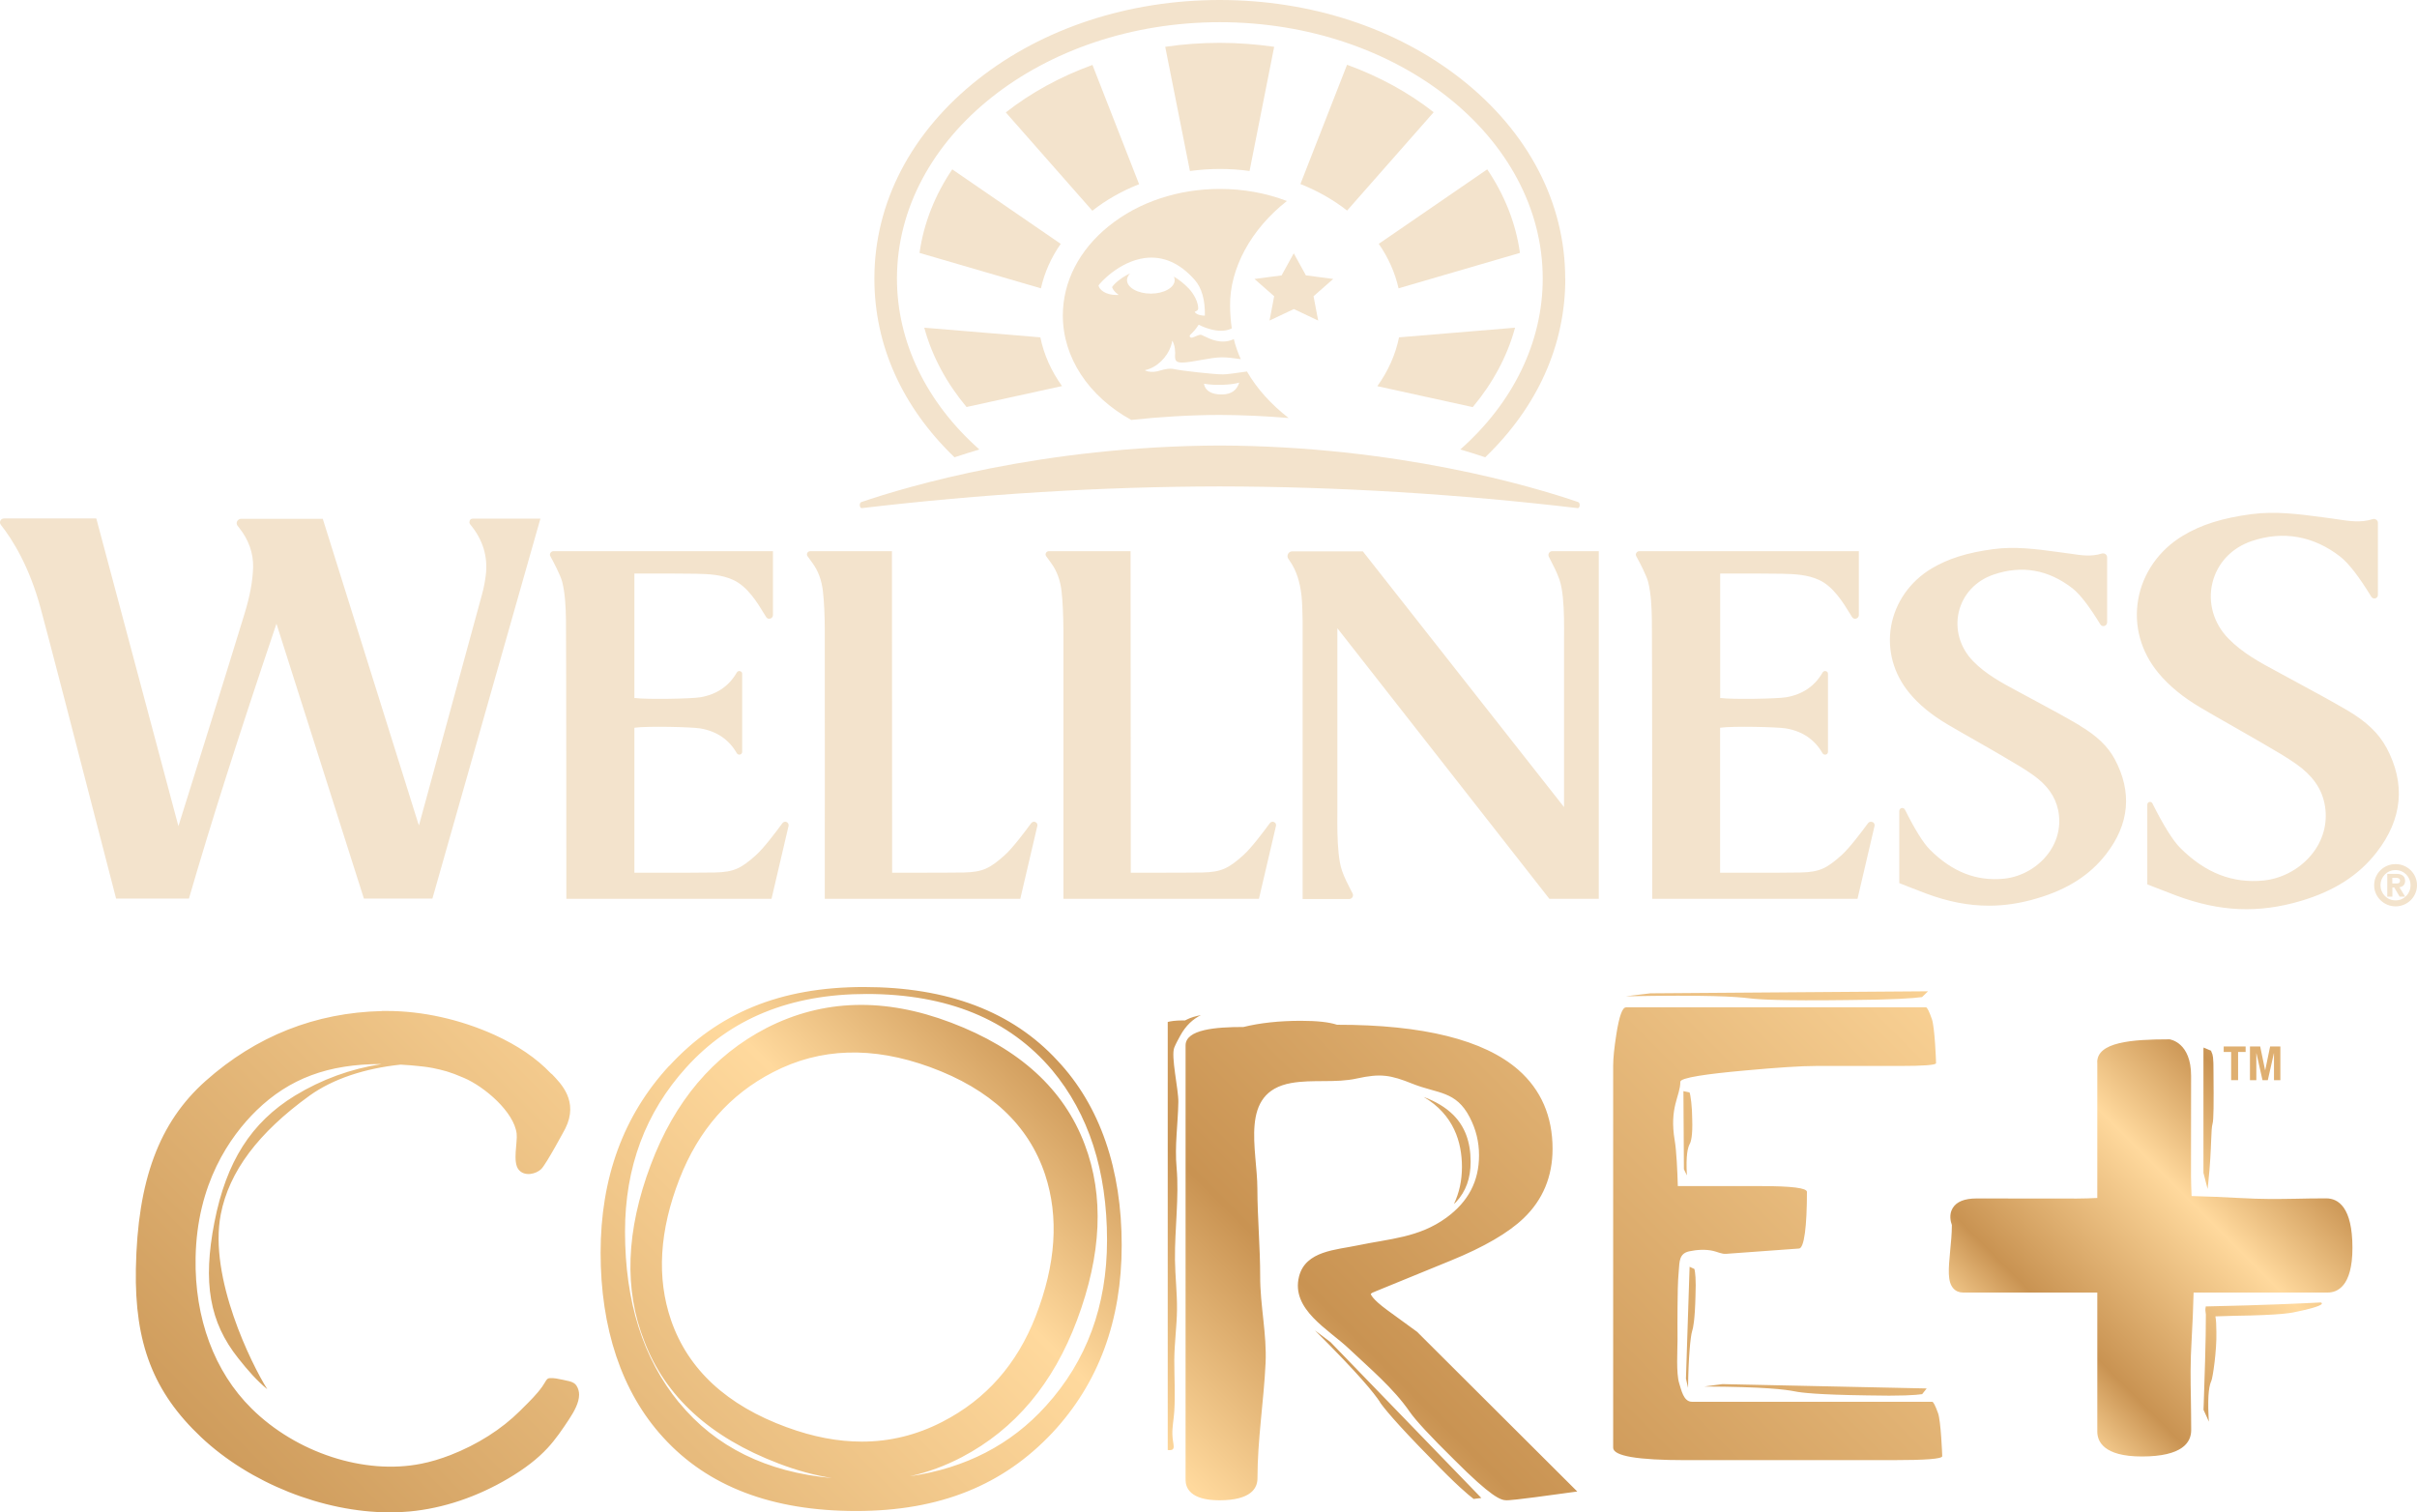 <?xml version="1.0" encoding="UTF-8"?>
<svg xmlns="http://www.w3.org/2000/svg" xmlns:xlink="http://www.w3.org/1999/xlink" id="Layer_2" viewBox="0 0 250.47 156.73">
  <defs>
    <style>.cls-1{clip-path:url(#clippath);}.cls-2{fill:none;}.cls-2,.cls-3,.cls-4,.cls-5,.cls-6{stroke-width:0px;}.cls-3{fill:url(#linear-gradient);}.cls-7{clip-path:url(#clippath-1);}.cls-8{clip-path:url(#clippath-4);}.cls-9{clip-path:url(#clippath-3);}.cls-10{clip-path:url(#clippath-2);}.cls-4{fill:url(#linear-gradient-2);}.cls-5{fill:#f3e3cc;}.cls-6{fill:#dfaf70;}</style>
    <clipPath id="clippath">
      <rect class="cls-2" y="0" width="250.47" height="156.73"></rect>
    </clipPath>
    <clipPath id="clippath-1">
      <rect class="cls-2" y="0" width="250.47" height="156.73"></rect>
    </clipPath>
    <clipPath id="clippath-2">
      <path class="cls-2" d="M239.87,135.01c-1.42.07-5.18.25-11.21.38h-.08s-.01.08-.01.08c-.05.25-.03.43.02.74v.02c.02,2.26-.16,7.52-.22,9.25-.01.35-.02.57-.02.59v.04c.04.07.17.36.33.72l.22.5-.03-.54c-.12-2.47.11-3.29.29-3.69.14-.29.57-3.12.52-5.07,0-.7-.03-1.23-.1-1.61.47-.02,1.14-.04,1.98-.06,5.01-.07,5.99-.31,6.65-.47.1-.02.18-.04.28-.06.02,0,2.13-.45,2.12-.74,0-.04-.03-.1-.13-.11-.08,0-.29.01-.63.03M228.34,108.7c0,3.1,0,9.44,0,11.82v1.03l.43,1.67.06-.55c.21-1.97.27-3.44.31-4.51.03-.85.06-1.42.14-1.69.12-.38.13-2.09.1-5.31.01-1.65-.08-1.85-.17-2.05-.02-.05-.05-.1-.07-.17v-.05s-.06-.02-.06-.02c-.15-.06-.34-.15-.59-.25l-.14-.06v.15ZM217.34,110.09v14.06c-.68.03-1.4.06-2.12.06,0,0-7.43-.01-10.39-.01-1.24,0-2.07.33-2.47.99-.42.68-.21,1.44-.09,1.76,0,.92-.1,1.87-.18,2.71-.17,1.84-.3,3.17.34,3.87.25.28.6.42,1,.42h13.91v14.42c0,.96.6,2.57,4.61,2.57,4.24,0,5.12-1.48,5.12-2.73s-.02-2.22-.03-3.2c-.04-2.03-.07-3.78.08-6.27.09-1.48.15-3.05.2-4.79h13.9c.96,0,2.56-.6,2.56-4.62,0-4.24-1.48-5.14-2.72-5.14s-2.24.02-3.14.04c-1.92.03-3.44.06-5.91-.08-1.51-.09-3.12-.15-4.9-.2-.03-.64-.05-1.35-.06-2.04,0,0,.01-7.45.01-10.41,0-3.46-2.14-3.77-2.23-3.79h-.08c-3.86,0-7.42.29-7.42,2.38"></path>
    </clipPath>
    <linearGradient id="linear-gradient" x1="-256.9" y1="8096.68" x2="-255.58" y2="8096.68" gradientTransform="translate(-13039.7 -418925.24) rotate(-180) scale(51.76 -51.76)" gradientUnits="userSpaceOnUse">
      <stop offset="0" stop-color="#ffd99d"></stop>
      <stop offset=".27" stop-color="#c99352"></stop>
      <stop offset=".44" stop-color="#ffd99d"></stop>
      <stop offset=".71" stop-color="#c99352"></stop>
      <stop offset=".83" stop-color="#ffd99d"></stop>
      <stop offset="1" stop-color="#c99352"></stop>
    </linearGradient>
    <clipPath id="clippath-3">
      <path class="cls-2" d="M176.6,143.69c6.24.03,8.37.3,9.43.51.63.13,2.4.34,7.45.41,3.52.08,5.06-.03,5.71-.13.12-.15.27-.34.47-.59-6.54-.14-20.83-.45-21.17-.45-.18.02-.94.12-1.89.25M142.99,145.3c.38.56,1.55,2.05,5.31,5.87,2.6,2.7,3.85,3.75,4.41,4.17.2-.02.46-.05.8-.1-4.83-4.99-15.38-15.89-15.63-16.15-.15-.12-.81-.61-1.62-1.22,4.69,4.68,6.1,6.47,6.74,7.42M174.72,142.91c.02.08.1.46.21.92.03-3.06.25-5.35.42-5.87.11-.31.29-1.18.35-3.65.07-1.73-.03-2.48-.11-2.8-.12-.06-.28-.13-.5-.23-.11,3.2-.37,11.46-.38,11.63M151.5,120.93c0,1.41-.28,2.69-.83,3.84.07-.07.16-.14.22-.2,1.02-1.1,1.51-2.46,1.51-4.17,0-2.07-.6-3.67-1.82-4.88-.76-.75-1.78-1.37-3.05-1.84,3.12,1.83,3.97,4.69,3.97,7.26M174.5,121.17c.03.06.16.32.31.64-.12-2.15.1-2.9.3-3.27.12-.22.31-.85.25-2.58,0-1.21-.17-2.54-.28-2.75-.16-.03-.36-.07-.63-.13.02,2.26.05,7.98.05,8.1M128.83,106.43c-2.8,0-5.97.24-5.97,1.91v45.03c0,.79.46,2.11,3.5,2.11,3.27,0,3.95-1.24,3.95-2.28,0-4,.65-7.95.84-11.93.14-3.02-.57-5.98-.56-9.01,0-3.04-.28-6.04-.29-9.07,0-4.07-1.93-9.98,3.5-10.95,2.23-.4,4.59.02,6.8-.47,2.46-.54,3.48-.38,5.79.55,2.62,1.04,4.48.71,5.91,3.46.65,1.25.97,2.54.97,3.95,0,2.69-1.11,4.8-3.38,6.46-2.85,2.08-5.89,2.18-9.18,2.87-2.26.48-5.41.56-6.09,3.22-.87,3.43,3.07,5.49,5.18,7.5,2.13,2.02,4.6,4.08,6.28,6.52.63.91,2.14,2.54,4.61,4.97,3.87,3.88,4.83,4.21,5.42,4.21.2,0,.79,0,6.1-.74l1.24-.17-16.6-16.55-3.05-2.22c-1.73-1.26-1.75-1.71-1.75-1.72,0,0,.06-.05.2-.13.09-.04,8.14-3.33,8.14-3.33,3.4-1.39,5.93-2.86,7.5-4.37,1.99-1.9,3-4.32,3-7.19,0-3.38-1.2-6.13-3.55-8.19-3.56-3.11-9.88-4.68-18.78-4.67-.82-.27-2.04-.41-3.74-.41-2.25,0-4.27.22-6,.65M122.99,105.66l-.19.09h-.2c-.81,0-1.3.08-1.59.16,0,1.97,0,43.05,0,44.36.98.11.5-.53.48-1.63-.02-.79.15-1.6.2-2.39.1-1.76,0-3.55,0-5.32.01-1.75.26-3.46.28-5.2.02-1.72-.19-3.45-.21-5.18-.03-3.21.44-6.48.17-9.53-.21-2.27.14-4.53.18-6.8.03-1.3-.79-4.75-.42-5.66.18-.44.42-.86.63-1.25.57-1.04,1.32-1.71,2.13-2.11-.53.1-1.03.24-1.47.46M39.57,104.78c-6.9.16-13.04,2.6-18.25,7.23-4.84,4.3-7.07,10.31-7.24,19.48-.14,7.73,1.82,12.79,6.76,17.45,5.07,4.78,12.66,7.77,19.47,7.79h.21c.65,0,1.3-.03,1.93-.09,3.46-.32,7.01-1.51,10.27-3.45,1.69-1,3.01-2.03,4.01-3.11.83-.89,1.56-1.96,2.23-2.98.54-.82,1.05-1.73,1.05-2.56,0-.33-.08-.64-.27-.94-.14-.22-.37-.36-.74-.46l-.28-.06-.4-.09c-.48-.1-.93-.2-1.34-.17-.24.02-.3.08-.54.49l-.25.39c-.56.79-1.32,1.54-1.99,2.2l-.32.32c-1.91,1.9-4.4,3.48-7.19,4.57-1.04.4-2.06.71-3.04.9-5.87,1.18-12.94-1.12-17.59-5.73-3.85-3.81-5.91-9.36-5.79-15.63.14-7.63,3.51-12.51,6.31-15.25,3.4-3.3,7.41-4.82,12.97-4.81-3.23.5-6.21,1.59-8.98,3.27-4.55,2.79-7.12,6.84-8.35,13.13-1.22,6.26-.51,10.35,2.47,14.09,1.02,1.29,1.92,2.31,3.01,3.21-1.61-2.55-6.1-11.57-4.82-18.13.86-4.43,3.88-8.45,9.22-12.31,2.41-1.72,5.69-2.81,9.42-3.2.73.04,1.47.1,2.25.19.35.04.71.09,1.07.16,1.11.24,1.7.36,3.25,1.03,2.14.92,5.17,3.52,5.45,5.76.11.91-.45,2.97.22,3.76.61.73,1.8.44,2.33-.08.53-.52,2.5-4.21,2.5-4.21,1.4-2.83-.46-4.64-1.36-5.59l-.16-.13c-1.47-1.55-3.44-2.89-5.84-3.98-3.54-1.6-7.47-2.47-11.11-2.47-.18,0-.36,0-.54,0M168.49,104.4c-.37,0-.7.93-.99,2.79-.22,1.4-.33,2.49-.33,3.26v39.58c0,.86,2.5,1.29,7.5,1.29h21.4c3.47,0,5.2-.13,5.2-.41,0-.18-.14-3.65-.43-4.45-.29-.8-.49-1.19-.61-1.19h-24.9c-.88,0-1.1-1.26-1.31-1.89-.34-1.04-.18-3.48-.18-4.58s-.02-2.21,0-3.32c.02-1.27.01-2.53.13-3.8.08-.94.03-1.77,1.08-2,.79-.17,1.71-.23,2.5-.04.44.1.86.33,1.32.3.01,0,7.55-.55,7.55-.55.55,0,.83-2.34.83-5.87,0-.4-1.57-.6-4.7-.6h-8.68c-.04-1.48-.14-3.67-.32-4.72-.59-3.45.58-4.6.58-6.09,0-.43,2.8-.82,6.69-1.17,3.38-.31,5.83-.47,7.37-.47h8.67c2.51,0,3.77-.1,3.77-.29,0-.31-.14-3.75-.43-4.56-.29-.82-.49-1.23-.62-1.23h-31.07ZM171.03,102.94c-.24.03-1.28.15-2.56.31,8.47-.16,11.38.03,12.83.21.85.11,3.27.27,10.13.18,4.79-.03,6.88-.19,7.75-.31.16-.15.36-.34.62-.6-8.88.06-28.31.21-28.77.21M81.55,147.92c-6.23-2.28-10.24-5.98-12.01-11.1-1.51-4.41-1.21-9.3.88-14.66,1.97-5.05,5.2-8.74,9.7-11.05,4.88-2.53,10.3-2.7,16.27-.52,6.23,2.28,10.2,5.99,11.91,11.13,1.45,4.4,1.13,9.3-.98,14.7-1.93,4.96-5.15,8.61-9.65,10.92-2.64,1.37-5.43,2.06-8.36,2.06-2.48,0-5.06-.49-7.75-1.48M70.36,145.35c-3.72-4.55-5.59-10.45-5.59-17.71,0-6.67,2.11-12.34,6.34-17.01,4.58-5.08,10.81-7.62,18.69-7.62,8.38,0,14.79,2.63,19.23,7.89,3.79,4.55,5.69,10.42,5.69,17.63,0,6.79-2.11,12.52-6.34,17.18-3.62,4.01-8.32,6.44-14.09,7.28,1.85-.41,3.65-1.07,5.4-1.99,5.48-2.88,9.46-7.61,11.92-14.19,2.55-6.81,2.82-12.87.8-18.2-2.15-5.73-6.76-9.94-13.85-12.63-6.89-2.62-13.27-2.44-19.12.55-5.53,2.86-9.54,7.6-12.02,14.23-2.55,6.8-2.77,12.88-.65,18.24,2.19,5.75,6.83,9.97,13.92,12.67,1.88.72,3.72,1.22,5.53,1.51-6.79-.62-12.07-3.22-15.85-7.83M69.34,110.46c-4.73,5.13-7.1,11.59-7.1,19.37s2.16,14.42,6.49,19.14c4.62,5.08,11.28,7.62,19.99,7.62s15.25-2.7,20.33-8.1c4.79-5.13,7.19-11.62,7.19-19.45s-2.22-14.42-6.66-19.13c-4.68-5.08-11.37-7.62-20.07-7.62s-15.14,2.72-20.16,8.18"></path>
    </clipPath>
    <linearGradient id="linear-gradient-2" x1="-174.43" y1="8174.93" x2="-173.11" y2="8174.93" gradientTransform="translate(-33261.19 -1568280.99) rotate(180) scale(191.86 -191.86)" gradientUnits="userSpaceOnUse">
      <stop offset="0" stop-color="#ffd99d"></stop>
      <stop offset=".3" stop-color="#c99352"></stop>
      <stop offset=".39" stop-color="#ffd99d"></stop>
      <stop offset=".67" stop-color="#cd9a5a"></stop>
      <stop offset=".71" stop-color="#c99352"></stop>
      <stop offset=".8" stop-color="#ffd99d"></stop>
      <stop offset="1" stop-color="#ffd99d"></stop>
    </linearGradient>
    <clipPath id="clippath-4">
      <rect class="cls-2" y="0" width="250.47" height="156.73"></rect>
    </clipPath>
  </defs>
  <g id="Layer_1-2">
    <g class="cls-1">
      <g class="cls-7">
        <path class="cls-5" d="M215.52,75.18c-1.5-.88-3.05-1.72-4.56-2.53-.45-.24-.89-.48-1.34-.72-.2-.11-.41-.22-.61-.33-1.59-.85-3.23-1.74-4.53-3.07-1.37-1.4-1.92-3.32-1.49-5.13.44-1.82,1.76-3.23,3.62-3.86,2.92-.99,5.66-.51,8.17,1.44.76.6,1.73,1.85,2.87,3.72.09.15.26.22.43.17.17-.05.28-.2.28-.38v-6.72c0-.14-.06-.26-.17-.34-.11-.08-.26-.1-.4-.06-1.07.34-2.13.18-3.17.02-.23-.03-1.22-.17-1.48-.2-2.14-.29-4.36-.58-6.58-.28-2.71.36-4.69.99-6.4,2.01-2.24,1.34-3.76,3.53-4.19,5.99-.42,2.46.25,4.91,1.89,6.9,1,1.22,2.31,2.29,3.99,3.28,1.02.6,2.11,1.22,2.99,1.72.84.48,1.74.99,2.62,1.51l.35.21c1.03.6,1.98,1.15,2.88,1.79,1.44,1.02,2.29,2.2,2.59,3.62.33,1.56-.02,3.15-.98,4.46-1.08,1.48-2.81,2.47-4.61,2.66-2.87.29-5.38-.7-7.69-3-.69-.69-1.56-2.08-2.59-4.15-.08-.15-.23-.19-.35-.17-.12.03-.24.13-.24.31v7.47c.3.12.6.23.89.35.64.25,1.25.49,1.89.73,2.28.85,4.41,1.26,6.5,1.26,1.65,0,3.31-.25,5.06-.78,3.11-.92,5.43-2.41,7.09-4.56,2.42-3.12,2.72-6.43.9-9.84-.71-1.33-1.87-2.44-3.63-3.48M194.02,85.19c-.12-.05-.31-.05-.44.12-.55.75-1.92,2.59-2.77,3.34-1.51,1.34-2.25,1.73-4.23,1.77-1.79.03-3.61.03-5.37.02h-2.96v-15.02s.08-.01.08-.01c1.2-.17,5.81-.08,6.76.08,1.69.29,2.96,1.15,3.77,2.56.07.12.2.18.34.15.13-.03.22-.13.23-.27v-8.12c0-.13-.1-.23-.23-.26-.14-.03-.26.03-.33.15-.81,1.41-2.08,2.27-3.77,2.56-.95.16-5.56.24-6.76.08h-.08s0-12.9,0-12.9h2.11c1.4,0,2.84,0,4.26.02,1.42.03,2.69.1,3.87.64,1.5.69,2.5,2.34,3.31,3.66l.11.18c.09.15.26.22.42.17.17-.04.28-.18.29-.36v-6.63h-22.74c-.13,0-.25.07-.32.18-.07.11-.07.24,0,.36.29.51,1.07,2,1.23,2.67.3,1.22.36,2.66.38,3.9.03,2.17.04,27.23.04,28.92h21.27l1.77-7.57c.03-.19-.08-.34-.22-.39M247.29,77.46c-.79-1.47-2.07-2.69-4.03-3.84-1.66-.97-3.39-1.91-5.06-2.81-.5-.27-1.01-.54-1.51-.82-.23-.12-.46-.25-.68-.37-1.78-.95-3.61-1.94-5.07-3.43-1.55-1.58-2.17-3.74-1.67-5.79.5-2.04,1.98-3.62,4.08-4.33,3.23-1.09,6.4-.54,9.17,1.62.86.67,1.94,2.06,3.22,4.16.11.17.28.19.41.16.12-.03.27-.15.27-.35v-7.48c0-.13-.06-.25-.17-.32-.11-.08-.25-.1-.38-.06-1.2.39-2.41.2-3.56.03-.25-.04-.51-.08-.76-.11-.3-.04-.59-.08-.89-.12-2.39-.32-4.86-.64-7.33-.32-3.02.4-5.21,1.09-7.11,2.23-2.47,1.48-4.16,3.88-4.64,6.6-.48,2.72.27,5.43,2.09,7.63,1.11,1.34,2.56,2.53,4.43,3.63,1.11.65,2.24,1.3,3.34,1.92.96.54,1.95,1.11,2.91,1.67l.39.23c1.09.63,2.21,1.28,3.23,2,1.62,1.14,2.58,2.47,2.91,4.06.37,1.77-.03,3.56-1.12,5.04-1.22,1.65-3.16,2.75-5.18,2.96-3.22.32-6.04-.78-8.63-3.36-.77-.77-1.74-2.32-2.9-4.63-.07-.15-.22-.17-.31-.15-.1.02-.22.11-.22.28v8.26c.32.13.64.25.95.37.72.28,1.4.55,2.1.81,4.51,1.67,8.48,1.83,12.85.54,3.46-1.02,6.03-2.67,7.87-5.05,2.68-3.45,3.02-7.11,1-10.87M160.52,57.31h0c-.07.11-.08.26-.02.38l.17.33c.32.62.67,1.3.92,2.01.21.59.29,1.22.36,1.81.15,1.43.14,2.92.13,4.36,0,.39,0,.77,0,1.15,0,1.84,0,16.03,0,16.03v.26l-.16-.2-20.69-26.3h-7.33c-.17,0-.33.1-.42.26-.08.15-.08.33.01.48.07.11.13.2.2.3.65.95,1.02,2.09,1.19,3.61.08.75.1,2.16.11,2.58v28.8h4.82c.14,0,.27-.07.34-.19.07-.11.08-.26.02-.38l-.17-.33c-.32-.62-.67-1.29-.92-2.01-.21-.59-.29-1.22-.36-1.81-.15-1.43-.14-2.92-.13-4.36,0-.39,0-.77,0-1.15,0-1.6,0-14.28,0-17.57v-.26l.16.2,21.81,27.84h5.12v-36.03h-4.82c-.14,0-.27.07-.34.19M48.68,53.98c-.06.12-.04.26.05.37,1.31,1.57,1.85,3.34,1.61,5.27-.08.66-.21,1.32-.39,1.98-2.06,7.58-6.42,23.51-6.46,23.67l-.07.27-.1-.27s-5.36-17.12-9.87-31.5h-8.5c-.16.01-.3.11-.38.26-.07.15-.05.33.05.46.05.06.1.13.15.19.99,1.23,1.5,2.65,1.46,4.12-.04,1.41-.33,2.99-.9,4.84-2.09,6.86-6.71,21.54-6.75,21.69l-.09.29-8.51-31.89H.42c-.17,0-.31.09-.38.23-.07.14-.05.3.05.43,1.23,1.56,2.95,4.32,4.12,8.64.79,2.91,3.29,12.54,7.44,28.62.2.77.33,1.29.38,1.47h7.55c2.33-8.02,5.1-16.72,8.98-28.22l.09-.26,9.06,28.48h7.1l11.19-39.37h-7.01c-.14,0-.26.07-.32.2M132.03,85.19c-.13-.06-.32-.04-.44.12-.55.75-1.92,2.59-2.77,3.34-1.51,1.34-2.25,1.73-4.23,1.77-1.9.03-7.27.02-7.32.02h-.09v-.09l-.02-33.23h-8.46c-.13,0-.25.07-.31.18-.06.11-.05.25.03.35.19.26.36.49.52.72.59.81.94,1.77,1.07,2.93.12,1.08.18,2.46.19,4.1,0,3.7,0,26.15,0,27.75h20.26l1.77-7.57c.04-.19-.08-.34-.22-.39M81.52,85.19c-.13-.06-.32-.04-.44.12-.55.75-1.92,2.59-2.77,3.34-1.51,1.34-2.25,1.73-4.24,1.77-1.79.03-3.61.02-5.37.02h-2.96v-15.02s.08-.01.08-.01c1.2-.17,5.81-.08,6.76.08,1.69.29,2.96,1.15,3.77,2.56.07.12.2.18.33.15.13-.03.22-.13.23-.27v-8.12c0-.13-.1-.23-.23-.26-.14-.03-.26.03-.33.15-.81,1.41-2.08,2.27-3.77,2.56-.95.16-5.56.24-6.76.08h-.08s0-12.9,0-12.9h2.11c1.4,0,2.84,0,4.26.02,1.42.03,2.69.1,3.87.64,1.5.69,2.5,2.34,3.3,3.66l.11.18c.09.15.25.22.42.17.17-.04.28-.18.29-.36v-6.63h-22.74c-.13,0-.25.07-.32.18-.07.11-.07.24,0,.36.29.52,1.07,2,1.23,2.67.3,1.22.36,2.66.38,3.9.03,2.17.04,27.23.04,28.92h21.26l1.77-7.57c.03-.19-.08-.34-.22-.39M107.3,85.19c-.13-.06-.32-.04-.44.12-.55.75-1.92,2.59-2.77,3.34-1.51,1.34-2.25,1.73-4.23,1.77-1.9.03-7.27.02-7.32.02h-.09v-.09l-.02-33.23h-8.46c-.13,0-.25.07-.31.18-.06.11-.05.25.03.35.19.26.36.49.52.72.59.81.94,1.77,1.07,2.93.12,1.08.19,2.46.19,4.1.01,3.7,0,26.15,0,27.75h20.26l1.77-7.57c.04-.19-.08-.34-.22-.39"></path>
        <path class="cls-5" d="M126.4,50.41c-12.31.02-24.68.79-37.1,2.25-.24,0-.28-.55-.04-.63,4.73-1.61,18.74-5.79,37.14-5.86,18.4.07,32.41,4.24,37.14,5.86.24.08.2.63-.04.63-12.42-1.46-24.79-2.23-37.1-2.25"></path>
        <path class="cls-5" d="M110.06,40.02c-1.1-1.54-1.88-3.24-2.25-5.06l-12.03-1c.81,2.98,2.32,5.75,4.38,8.22l9.89-2.17ZM95.29,26.21l12.58,3.67c.37-1.65,1.07-3.2,2.05-4.61l-11.24-7.72c-1.78,2.64-2.96,5.57-3.39,8.66M118.04,19.08l-4.83-12.35c-3.36,1.22-6.39,2.89-8.98,4.92l8.97,10.19c1.41-1.11,3.04-2.04,4.84-2.75M157.01,33.96l-12.03,1c-.37,1.81-1.14,3.52-2.25,5.06l9.89,2.17c2.06-2.47,3.57-5.24,4.38-8.22M139.59,6.72l-4.83,12.35c1.79.71,3.42,1.64,4.84,2.75l8.97-10.19c-2.58-2.03-5.62-3.7-8.98-4.92M135.33,28.54l-1.26-2.29-1.26,2.29-2.81.37,2.04,1.79-.48,2.52,2.52-1.19,2.52,1.19-.48-2.52,2.04-1.79-2.81-.37ZM129.49,17.72l2.55-12.87c-1.83-.26-3.72-.41-5.64-.41s-3.81.14-5.65.41l2.56,12.87c1.01-.13,2.04-.21,3.09-.21s2.09.07,3.09.21M157.51,26.21c-.43-3.1-1.61-6.02-3.39-8.66l-11.24,7.72c.98,1.41,1.68,2.97,2.05,4.61l12.58-3.67ZM162.2,28.87c0-7.86-3.83-15.2-10.77-20.67C144.71,2.91,135.82,0,126.4,0s-18.31,2.91-25.02,8.2c-6.95,5.47-10.77,12.81-10.77,20.67,0,6.89,2.87,13.29,8.3,18.52.85-.28,1.71-.55,2.58-.81-5.51-4.88-8.54-11.17-8.54-17.71,0-14.65,15.01-26.57,33.46-26.57s33.46,11.92,33.46,26.57c0,6.55-3.03,12.83-8.54,17.71.86.25,1.73.53,2.58.81,5.43-5.23,8.3-11.63,8.3-18.52"></path>
        <path class="cls-5" d="M114.9,23.43c-3.07,2.48-4.76,5.77-4.76,9.27,0,4.33,2.65,8.37,7.09,10.82,3.06-.33,6.15-.51,9.17-.52,2.36.01,4.76.12,7.14.32-1.82-1.41-3.28-3.03-4.32-4.82-1.11.17-2.15.3-2.48.3-.95,0-4.29-.38-4.97-.53-.55-.13-1.02-.02-1.52.12-.11.04-.22.07-.31.09,0,0,0,0-.01,0-.47.1-.93.07-1.25-.08,0,0-.01-.01-.01-.03,0,0,0-.02.02-.02,1.17-.25,2.27-1.3,2.67-2.55.05-.14.08-.29.11-.45,0-.01,0-.02.02-.02t0,0s.02,0,.02.01c.17.33.26.71.26,1.11,0,0,.01.01.01.02,0,.03,0,.05,0,.07v.06c-.03.41-.02.66.12.81.12.13.35.17.73.16.46-.02,1.09-.13,1.75-.25.79-.14,1.62-.29,2.25-.29.56,0,1.27.09,1.95.19-.32-.71-.56-1.41-.72-2.08-.03.02-.07.04-.1.05-1.22.5-2.31-.03-2.97-.35-.1-.05-.19-.09-.27-.13-.14-.06-.38.04-.63.15-.1.04-.21.09-.31.12-.11.04-.22,0-.27-.07-.04-.06-.04-.15.05-.23l.02-.02c.24-.23.56-.55.83-1,0-.01.02-.01.03,0,.02.01,2.02,1.09,3.41.37-.11-.74-.17-1.5-.18-2.33-.04-3.88,2.16-7.94,5.89-10.87-2.18-.83-4.52-1.25-6.94-1.25-4.34,0-8.43,1.36-11.5,3.84M124.79,39.77s.01,0,.02,0c1,.19,2.74.14,3.58-.11,0,0,.02,0,.02,0,0,0,0,.02,0,.02-.26.79-.83,1.18-1.75,1.2-.03,0-.07,0-.1,0-1.03,0-1.69-.41-1.79-1.1,0,0,0-.01,0-.02M124.84,32.71h-.02c-.13,0-.77-.02-1.01-.37,0,0,0-.01,0-.02,0,0,0-.01.01-.01.22-.1.36-.18.35-.36-.03-1.02-.87-1.93-.96-2.03-.5-.52-1.02-.94-1.56-1.25.05.12.08.24.08.36,0,.77-1.11,1.4-2.47,1.4s-2.47-.63-2.47-1.4c0-.24.11-.48.32-.69-.63.27-1.52.89-1.87,1.41.02.06.13.42.64.77,0,0,.01.02,0,.03,0,0-.01.02-.02.02-.06,0-.12,0-.18,0-1.14,0-1.77-.57-1.84-.98,0,0,0,0,0-.01.1-.19,2.09-2.48,4.8-2.84,1.89-.24,3.63.52,5.17,2.27.72.81,1.08,2.08,1.05,3.68,0,.01,0,.02-.02.02"></path>
        <path class="cls-5" d="M250.47,91.74c0,1.22-1.01,2.19-2.22,2.19s-2.22-.98-2.22-2.19.99-2.19,2.22-2.19,2.22.98,2.22,2.19M248.25,93.31c.89,0,1.55-.7,1.55-1.57s-.67-1.57-1.56-1.57-1.55.71-1.55,1.57.66,1.57,1.55,1.57M248.34,90.56c.35,0,.9.1.9.73,0,.37-.22.61-.59.66l.59.97h-.57l-.56-.95h-.19v.95h-.53v-2.36h.96ZM248.33,91.56c.25,0,.38-.07.38-.3,0-.21-.16-.29-.44-.29h-.36v.59h.43Z"></path>
      </g>
      <g class="cls-10">
        <rect class="cls-3" x="192.66" y="99.2" width="60.26" height="60.26" transform="translate(-26.2 195.41) rotate(-45)"></rect>
      </g>
      <g class="cls-9">
        <rect class="cls-4" x="22.12" y="44.03" width="170.96" height="170.96" transform="translate(-60.06 114.02) rotate(-45)"></rect>
      </g>
      <g class="cls-8">
        <polygon class="cls-6" points="232.71 108.45 232.71 109.02 231.93 109.02 231.93 111.94 231.21 111.94 231.21 109.02 230.44 109.02 230.44 108.45 232.71 108.45"></polygon>
        <polygon class="cls-6" points="234.22 108.45 234.73 110.91 234.74 110.91 235.25 108.45 236.31 108.45 236.31 111.94 235.65 111.94 235.65 109.15 235.64 109.15 235.01 111.94 234.46 111.94 233.83 109.15 233.82 109.15 233.82 111.94 233.16 111.94 233.16 108.45 234.22 108.45"></polygon>
      </g>
    </g>
  </g>
</svg>
